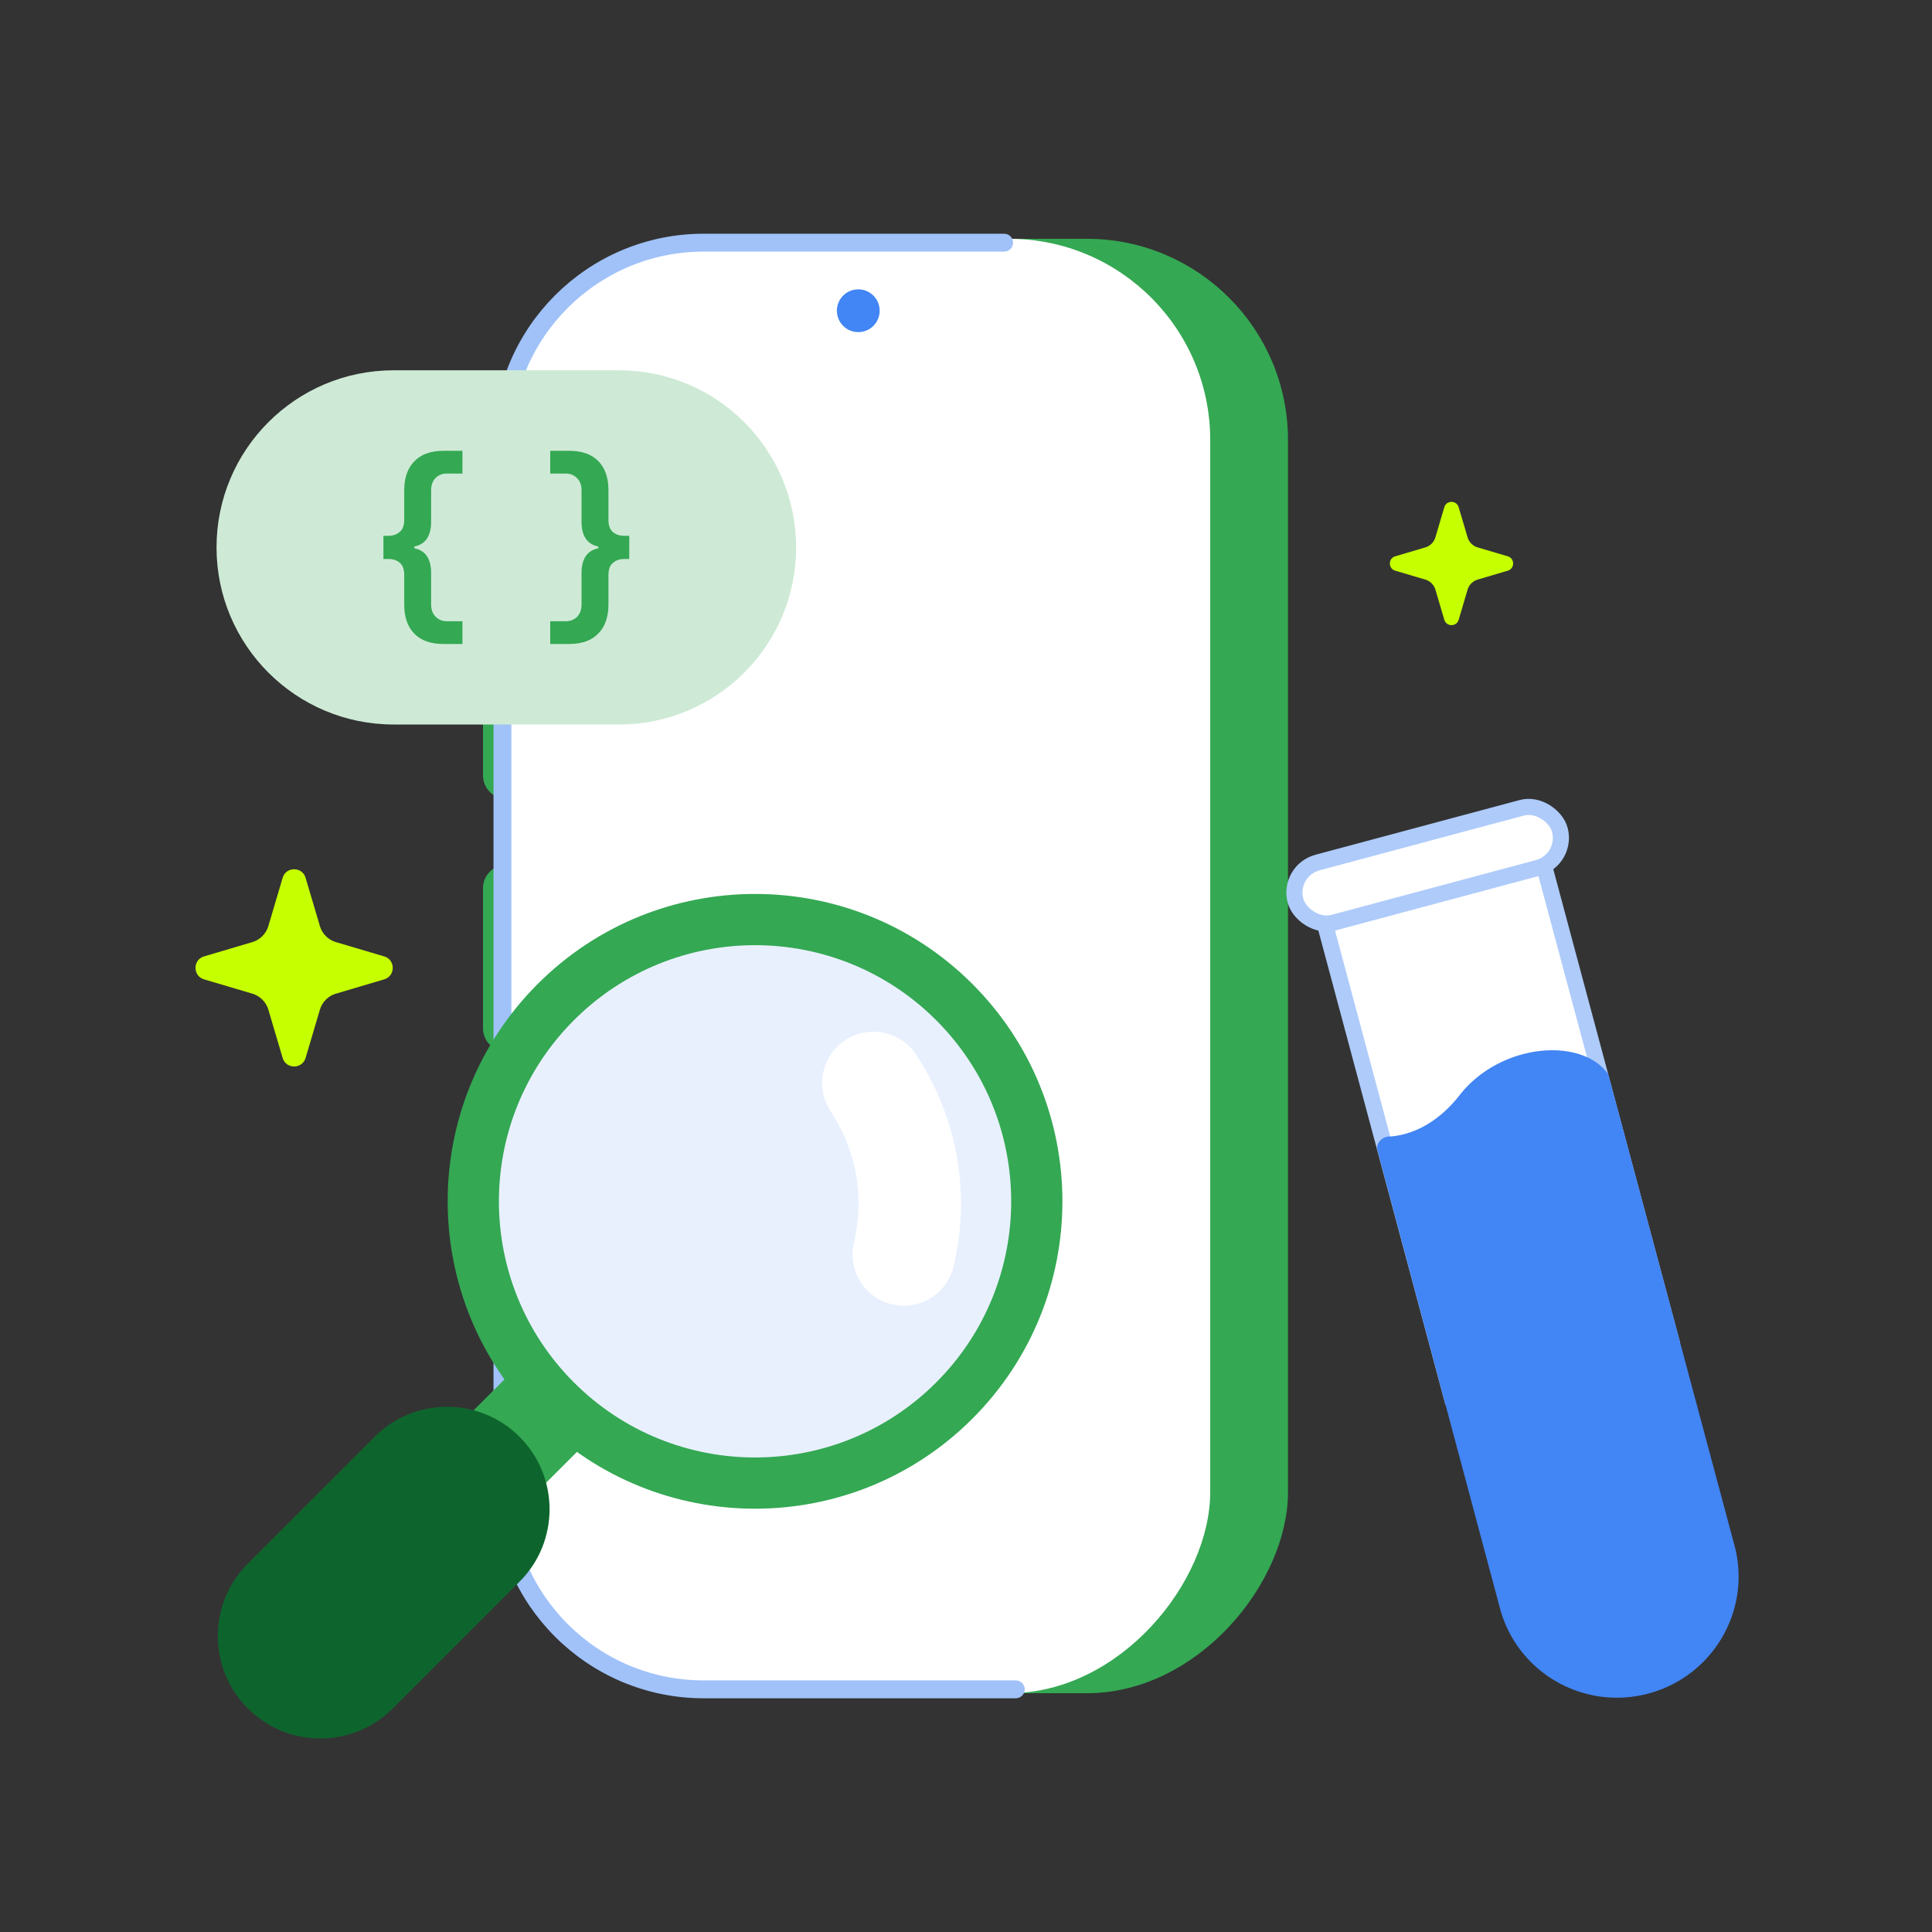 <svg xmlns="http://www.w3.org/2000/svg" width="480" height="480" fill="none"><rect width="100%" height="100%" fill="#333333" stroke="none"/><path fill="#34A853" d="M120 176.231a5.796 5.796 0 0 1 5.797-5.797v28.019a5.796 5.796 0 0 1-5.797-5.797v-16.425ZM120 220.675a5.796 5.796 0 0 1 5.797-5.797v46.377a5.797 5.797 0 0 1-5.797-5.797v-34.783Z"/><rect width="172.512" height="358.02" x="-1.667" y="1.667" fill="#34A853" stroke="#34A853" stroke-width="3.333" rx="48.333" transform="matrix(-1 0 0 1 316.667 59.324)"/><rect width="175.846" height="361.354" fill="#fff" rx="50" transform="matrix(-1 0 0 1 300.676 59.324)"/><path stroke="#A0C2F9" stroke-linecap="round" stroke-width="4.444" d="M252.367 419.711H174.83c-27.614 0-50-22.386-50-50V110.29c0-27.614 22.386-50 50-50h74.638"/><circle cx="5.314" cy="5.314" r="5.314" fill="#4285F4" transform="matrix(-1 0 0 1 218.55 71.886)"/><path fill="#CEEAD6" d="M53.797 136c0-24.301 19.7-44 44-44h56c24.3 0 44 19.699 44 44s-19.699 44-44 44h-56c-24.3 0-44-19.699-44-44Z"/><path fill="#34A853" d="M141.404 160c3.167 0 5.587-.874 7.258-2.62 1.67-1.712 2.506-4.105 2.506-7.179v-7.336c0-1.433.383-2.446 1.149-3.04.731-.629 1.653-.943 2.767-.943h1.253v-5.764h-1.253c-1.114 0-2.036-.297-2.767-.891-.766-.629-1.149-1.659-1.149-3.092v-7.336c0-3.109-.836-5.52-2.506-7.231-1.671-1.712-4.091-2.568-7.258-2.568h-4.7v5.659h3.969c1.044 0 1.949.385 2.715 1.153.731.734 1.096 1.747 1.096 3.039v7.861c0 1.642.331 2.987.992 4.035.662 1.048 1.724 1.729 3.186 2.043v.42c-1.462.314-2.524.995-3.186 2.043-.661 1.048-.992 2.393-.992 4.035v7.86c0 1.293-.365 2.323-1.096 3.092-.766.734-1.671 1.1-2.715 1.1h-3.969V160h4.7ZM110.191 112c-3.168 0-5.587.874-7.258 2.62-1.671 1.712-2.506 4.105-2.506 7.179v7.336c0 1.433-.383 2.446-1.149 3.04-.73.629-1.653.943-2.767.943h-1.253v5.764h1.253c1.114 0 2.036.297 2.767.891.766.629 1.149 1.659 1.149 3.092v7.336c0 3.109.835 5.52 2.506 7.231 1.671 1.712 4.09 2.568 7.258 2.568h4.699v-5.659h-3.968c-1.044 0-1.949-.385-2.715-1.153-.731-.734-1.097-1.747-1.097-3.039v-7.861c0-1.642-.33-2.987-.992-4.035-.661-1.048-1.723-1.729-3.185-2.043v-.42c1.462-.314 2.524-.995 3.185-2.043.662-1.048.992-2.393.992-4.035v-7.86c0-1.293.366-2.323 1.097-3.092.766-.734 1.671-1.1 2.715-1.1h3.968V112h-4.699ZM126.835 341.219l18 18-11.25 11.25-18-18z"/><path fill="#34A853" d="M133.587 244.466c-29.822 29.823-29.822 78.176.001 107.999 29.824 29.823 78.176 29.824 107.999 0 29.822-29.823 29.822-78.176-.001-107.999-29.824-29.823-78.176-29.823-107.999 0Z"/><circle cx="63.639" cy="63.639" r="63.639" fill="#E8F0FE" transform="rotate(45 -157.847 330.673) skewX(.001)"/><path fill="#0D652D" d="M93.082 356.967c9.941-9.941 26.059-9.941 36 0 9.941 9.941 9.941 26.059 0 36l-31.5 31.5c-9.94 9.941-26.058 9.941-36 0-9.94-9.941-9.94-26.059 0-36l31.5-31.5Z"/><path stroke="#fff" stroke-linecap="round" stroke-width="25.456" d="M216.989 269.058c7.422 11.306 11.382 26.207 7.552 42.615"/><path fill="#fff" stroke="#AECBFA" stroke-width="4" d="m328.837 228.298 54.405-14.578 31.7 118.309-54.404 14.578z"/><path fill="#4285F4" d="M362.624 272.101c-6.094 7.783-12.956 10.054-17.59 10.276-1.697.081-3.255 1.716-2.818 3.35l30.44 113.832c4.237 15.841 20.47 25.33 36.453 21.31 16.411-4.127 26.235-20.879 21.764-37.111l-31.218-116.512a1.993 1.993 0 0 0-.326-.675c-6.772-8.963-26.64-7.323-36.705 5.53Z"/><rect width="68" height="15.459" x="319.856" y="216.297" fill="#fff" stroke="#AECBFA" stroke-width="4" rx="7.729" transform="rotate(-15 319.856 216.297)"/><path fill="#C6FF00" d="M70.22 218.1c.842-2.841 4.867-2.841 5.708 0l3.542 11.954a5.954 5.954 0 0 0 4.017 4.017l11.954 3.542c2.841.842 2.841 4.866 0 5.708l-11.954 3.542a5.952 5.952 0 0 0-4.017 4.017l-3.542 11.953c-.841 2.842-4.866 2.842-5.708 0L66.68 250.88a5.952 5.952 0 0 0-4.018-4.017l-11.953-3.542c-2.842-.842-2.842-4.866 0-5.708l11.953-3.542a5.954 5.954 0 0 0 4.017-4.017L70.22 218.1ZM358.835 126.021c.526-1.776 3.042-1.776 3.568 0l2.213 7.471a3.722 3.722 0 0 0 2.511 2.511l7.471 2.213c1.776.526 1.776 3.042 0 3.568l-7.471 2.213a3.722 3.722 0 0 0-2.511 2.511l-2.213 7.471c-.526 1.776-3.042 1.776-3.568 0l-2.213-7.471a3.722 3.722 0 0 0-2.511-2.511l-7.471-2.213c-1.776-.526-1.776-3.042 0-3.568l7.471-2.213a3.722 3.722 0 0 0 2.511-2.511l2.213-7.471Z"/></svg>